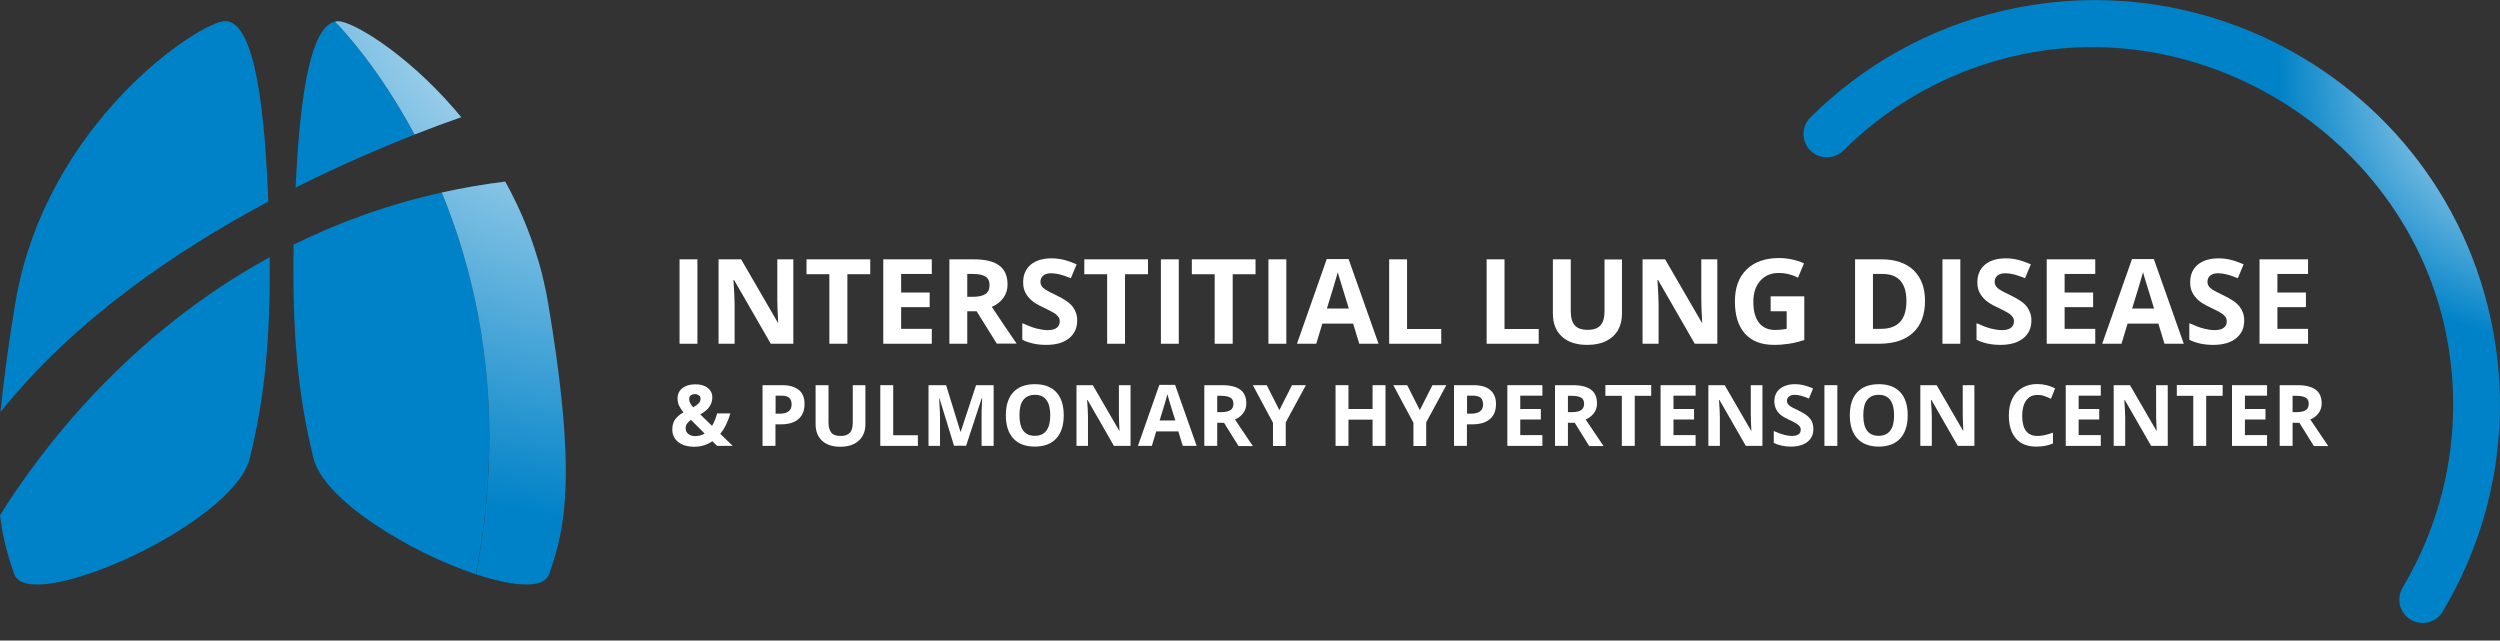 <?xml version="1.0" encoding="utf-8"?>
<!-- Generator: Adobe Illustrator 21.1.0, SVG Export Plug-In . SVG Version: 6.00 Build 0)  -->
<svg version="1.1" id="Layer_1" xmlns="http://www.w3.org/2000/svg" xmlns:xlink="http://www.w3.org/1999/xlink" x="0px" y="0px"
	 viewBox="0 0 1762.2 451.5" style="enable-background:new 0 0 1762.2 451.5;" xml:space="preserve">
<rect x="0" y="0" width="1762.2" height="451.5" fill="#333333" stroke="none"/>
<style type="text/css">
	.st0{fill:url(#SVGID_1_);}
	.st1{fill:url(#SVGID_2_);}
	.st2{fill:url(#SVGID_3_);}
	.st3{fill:url(#SVGID_4_);}
	.st4{fill:url(#SVGID_5_);}
	.st5{fill:url(#SVGID_6_);}
	.st6{fill:url(#SVGID_7_);}
	.st7{fill:url(#SVGID_8_);}
	.st8{fill:url(#SVGID_9_);}
	.st9{fill:url(#SVGID_10_);}
	.st10{fill:url(#SVGID_11_);}
	.st11{fill:url(#SVGID_12_);}
	.st12{fill:url(#SVGID_13_);}
	.st13{fill:url(#SVGID_14_);}
	.st14{fill:url(#SVGID_15_);}
	.st15{fill:url(#SVGID_16_);}
	.st16{fill:url(#SVGID_17_);}
	.st17{fill:url(#SVGID_18_);}
	.st18{fill:url(#SVGID_19_);}
	.st19{fill:url(#SVGID_20_);}
	.st20{fill:url(#SVGID_21_);}
	.st21{fill:url(#SVGID_22_);}
	.st22{fill:url(#SVGID_23_);}
	.st23{fill:url(#SVGID_24_);}
	.st24{fill:url(#SVGID_25_);}
	.st25{fill:url(#SVGID_26_);}
	.st26{fill:url(#SVGID_27_);}
	.st27{fill:url(#SVGID_28_);}
	.st28{fill:#FFFFFF;}
	.st29{fill:url(#SVGID_29_);}
	.st30{fill:url(#SVGID_30_);}
</style>
<g>
	<linearGradient id="SVGID_1_" gradientUnits="userSpaceOnUse" x1="95.07" y1="477.007" x2="95.07" y2="11.457">
		<stop  offset="1" style="stop-color:#0082C8"/>
		<stop  offset="1" style="stop-color:#667DB6"/>
	</linearGradient>
	<path class="st0" d="M0,363.2c2.2,18,6.1,30.1,10,41.4c10.1,29.3,154.3-34.7,166-81.4c10.6-42.4,14.7-85.8,14.1-141.9
		C89.9,236.1,28.7,317.2,0,363.2z"/>
	<linearGradient id="SVGID_2_" gradientUnits="userSpaceOnUse" x1="94.78" y1="477.007" x2="94.78" y2="11.457">
		<stop  offset="1" style="stop-color:#0082C8"/>
		<stop  offset="1" style="stop-color:#667DB6"/>
	</linearGradient>
	<path class="st1" d="M189.1,142.1c-2.3-60.4-8.7-127.3-30.5-127.2C141,15.1,32.3,86.2,10.8,213.5c-5.1,30.6-8.4,55.8-10.4,76.9
		C51.6,226.3,122.7,177.5,189.1,142.1z"/>
	<linearGradient id="SVGID_3_" gradientUnits="userSpaceOnUse" x1="275.889" y1="477.003" x2="275.889" y2="11.457">
		<stop  offset="1" style="stop-color:#0082C8"/>
		<stop  offset="1" style="stop-color:#667DB6"/>
	</linearGradient>
	<path class="st2" d="M311.4,135.7C273,144.2,238.3,157,207,172.4c-1.1,60.4,2.8,106.1,14,150.7c7.4,29.7,68.4,66.4,114.4,81.7
		C357.1,292.4,338.4,201.5,311.4,135.7z"/>
	<linearGradient id="SVGID_4_" gradientUnits="userSpaceOnUse" x1="363.829" y1="477.003" x2="363.829" y2="11.457">
		<stop  offset="1" style="stop-color:#0082C8"/>
		<stop  offset="1" style="stop-color:#667DB6"/>
	</linearGradient>
	<path class="st3" d="M363.7,142.9c0.1,0.1,0.1,0.3,0.2,0.4C363.9,143.2,363.8,143,363.7,142.9z"/>
	<linearGradient id="SVGID_5_" gradientUnits="userSpaceOnUse" x1="368.31" y1="477.003" x2="368.31" y2="11.457">
		<stop  offset="1" style="stop-color:#0082C8"/>
		<stop  offset="1" style="stop-color:#667DB6"/>
	</linearGradient>
	<path class="st4" d="M368,152.3c0.2,0.5,0.4,1,0.6,1.4C368.4,153.3,368.2,152.8,368,152.3z"/>
	<linearGradient id="SVGID_6_" gradientUnits="userSpaceOnUse" x1="379.625" y1="477.003" x2="379.625" y2="11.457">
		<stop  offset="1" style="stop-color:#0082C8"/>
		<stop  offset="1" style="stop-color:#667DB6"/>
	</linearGradient>
	<path class="st5" d="M378.9,182.5c0.5,1.6,0.9,3.1,1.4,4.7C379.9,185.6,379.4,184,378.9,182.5z"/>
	<linearGradient id="SVGID_7_" gradientUnits="userSpaceOnUse" x1="250.263" y1="477.003" x2="250.263" y2="11.457">
		<stop  offset="1" style="stop-color:#0082C8"/>
		<stop  offset="1" style="stop-color:#667DB6"/>
	</linearGradient>
	<path class="st6" d="M236.2,15.2c0.4-0.1,0.7-0.1,1.1-0.2C236.9,15,236.5,15.1,236.2,15.2c-18.9,4-25.3,61.6-27.8,117
		c30.3-15.2,59.1-27.6,83.8-37.3C267.5,48.6,242.1,21.3,236.2,15.2z"/>
	<linearGradient id="SVGID_8_" gradientUnits="userSpaceOnUse" x1="382.577" y1="477.003" x2="382.577" y2="11.457">
		<stop  offset="1" style="stop-color:#0082C8"/>
		<stop  offset="1" style="stop-color:#667DB6"/>
	</linearGradient>
	<path class="st7" d="M381.9,193.1c0.5,2,1,4,1.4,6C382.8,197.1,382.4,195.1,381.9,193.1z"/>
	<linearGradient id="SVGID_9_" gradientUnits="userSpaceOnUse" x1="319.883" y1="477.003" x2="319.883" y2="11.457">
		<stop  offset="1" style="stop-color:#0082C8"/>
		<stop  offset="1" style="stop-color:#667DB6"/>
	</linearGradient>
	<path class="st8" d="M319.4,76c0.3,0.3,0.6,0.7,0.9,1C320,76.7,319.7,76.3,319.4,76z"/>
	<linearGradient id="SVGID_10_" gradientUnits="userSpaceOnUse" x1="377.416" y1="477.003" x2="377.416" y2="11.457">
		<stop  offset="1" style="stop-color:#0082C8"/>
		<stop  offset="1" style="stop-color:#667DB6"/>
	</linearGradient>
	<path class="st9" d="M377.7,411.4c-0.2,0-0.3,0.1-0.5,0.1C377.3,411.4,377.5,411.4,377.7,411.4z"/>
	<linearGradient id="SVGID_11_" gradientUnits="userSpaceOnUse" x1="380.385" y1="477.003" x2="380.385" y2="11.457">
		<stop  offset="1" style="stop-color:#0082C8"/>
		<stop  offset="1" style="stop-color:#667DB6"/>
	</linearGradient>
	<path class="st10" d="M381.1,410.4c-0.5,0.2-0.9,0.3-1.4,0.5C380.2,410.7,380.6,410.5,381.1,410.4z"/>
	<linearGradient id="SVGID_12_" gradientUnits="userSpaceOnUse" x1="373.877" y1="477.003" x2="373.877" y2="11.457">
		<stop  offset="1" style="stop-color:#0082C8"/>
		<stop  offset="1" style="stop-color:#667DB6"/>
	</linearGradient>
	<path class="st11" d="M374.7,411.8c-0.6,0.1-1.1,0.1-1.7,0.1C373.6,411.9,374.2,411.9,374.7,411.8z"/>
	<radialGradient id="SVGID_13_" cx="437.365" cy="-53.238" r="420.665" gradientUnits="userSpaceOnUse">
		<stop  offset="0" style="stop-color:#FFFFFF"/>
		<stop  offset="1" style="stop-color:#FFFFFF;stop-opacity:0"/>
	</radialGradient>
	<path class="st12" d="M325.1,82.6c-1.6-1.9-3.2-3.8-4.7-5.6C321.9,78.8,323.5,80.7,325.1,82.6L325.1,82.6z"/>
	<radialGradient id="SVGID_14_" cx="437.365" cy="-53.238" r="420.665" gradientUnits="userSpaceOnUse">
		<stop  offset="0" style="stop-color:#FFFFFF"/>
		<stop  offset="1" style="stop-color:#FFFFFF;stop-opacity:0"/>
	</radialGradient>
	<path class="st13" d="M319.4,76c-34.8-39.8-71.5-61-81.1-61c-0.4,0-0.8,0-1.1,0.1c0.4,0,0.7-0.1,1.1-0.1
		C248,15,284.6,36.2,319.4,76z"/>
	<radialGradient id="SVGID_15_" cx="437.365" cy="-53.238" r="420.665" gradientUnits="userSpaceOnUse">
		<stop  offset="0" style="stop-color:#FFFFFF"/>
		<stop  offset="1" style="stop-color:#FFFFFF;stop-opacity:0"/>
	</radialGradient>
	<path class="st14" d="M379.7,410.9c-0.6,0.2-1.3,0.4-2,0.5C378.4,411.2,379,411.1,379.7,410.9z"/>
	<radialGradient id="SVGID_16_" cx="437.365" cy="-53.238" r="420.665" gradientUnits="userSpaceOnUse">
		<stop  offset="0" style="stop-color:#FFFFFF"/>
		<stop  offset="1" style="stop-color:#FFFFFF;stop-opacity:0"/>
	</radialGradient>
	<path class="st15" d="M363.9,143.3c1.4,2.9,2.8,5.9,4.1,9C366.7,149.3,365.3,146.3,363.9,143.3z"/>
	<radialGradient id="SVGID_17_" cx="437.365" cy="-53.238" r="420.665" gradientUnits="userSpaceOnUse">
		<stop  offset="0" style="stop-color:#FFFFFF"/>
		<stop  offset="1" style="stop-color:#FFFFFF;stop-opacity:0"/>
	</radialGradient>
	<path class="st16" d="M398.6,328.5c-0.3-27-3.8-63.4-12.5-115.1c-0.8-4.9-1.8-9.7-2.9-14.4c1.1,4.7,2,9.5,2.9,14.4
		C394.8,265.2,398.3,301.6,398.6,328.5z"/>
	<radialGradient id="SVGID_18_" cx="437.365" cy="-53.238" r="420.665" gradientUnits="userSpaceOnUse">
		<stop  offset="0" style="stop-color:#FFFFFF"/>
		<stop  offset="1" style="stop-color:#FFFFFF;stop-opacity:0"/>
	</radialGradient>
	<path class="st17" d="M363.7,142.9c-2.4-5.1-5-10.1-7.7-14.9l0,0C358.7,132.8,361.3,137.8,363.7,142.9z"/>
	<radialGradient id="SVGID_19_" cx="437.365" cy="-53.238" r="420.665" gradientUnits="userSpaceOnUse">
		<stop  offset="0" style="stop-color:#FFFFFF"/>
		<stop  offset="1" style="stop-color:#FFFFFF;stop-opacity:0"/>
	</radialGradient>
	<path class="st18" d="M377.2,411.5c-0.8,0.1-1.6,0.3-2.5,0.3C375.6,411.7,376.4,411.6,377.2,411.5z"/>
	<radialGradient id="SVGID_20_" cx="437.365" cy="-53.238" r="420.665" gradientUnits="userSpaceOnUse">
		<stop  offset="0" style="stop-color:#FFFFFF"/>
		<stop  offset="1" style="stop-color:#FFFFFF;stop-opacity:0"/>
	</radialGradient>
	<path class="st19" d="M398.6,334.6c0-2,0-4,0-6.1C398.6,330.6,398.6,332.6,398.6,334.6z"/>
	<radialGradient id="SVGID_21_" cx="437.365" cy="-53.238" r="420.665" gradientUnits="userSpaceOnUse">
		<stop  offset="0" style="stop-color:#FFFFFF"/>
		<stop  offset="1" style="stop-color:#FFFFFF;stop-opacity:0"/>
	</radialGradient>
	<path class="st20" d="M380.3,187.2c0.5,2,1.1,3.9,1.6,5.9C381.4,191.1,380.8,189.2,380.3,187.2z"/>
	<radialGradient id="SVGID_22_" cx="437.365" cy="-53.238" r="420.665" gradientUnits="userSpaceOnUse">
		<stop  offset="0" style="stop-color:#FFFFFF"/>
		<stop  offset="1" style="stop-color:#FFFFFF;stop-opacity:0"/>
	</radialGradient>
	<path class="st21" d="M381.1,410.4c2.9-1.2,5-3.1,5.9-5.8c5.4-15.6,10.8-32.6,11.6-64.3c-0.7,31.6-6.2,48.7-11.6,64.3
		C386.1,407.3,384,409.2,381.1,410.4z"/>
	<radialGradient id="SVGID_23_" cx="437.365" cy="-53.238" r="420.665" gradientUnits="userSpaceOnUse">
		<stop  offset="0" style="stop-color:#FFFFFF"/>
		<stop  offset="1" style="stop-color:#FFFFFF;stop-opacity:0"/>
	</radialGradient>
	<path class="st22" d="M368.6,153.7c3.9,9.2,7.4,18.7,10.3,28.7C376,172.5,372.5,162.9,368.6,153.7z"/>
	<radialGradient id="SVGID_24_" cx="437.365" cy="-53.238" r="420.665" gradientUnits="userSpaceOnUse">
		<stop  offset="0" style="stop-color:#FFFFFF"/>
		<stop  offset="1" style="stop-color:#FFFFFF;stop-opacity:0"/>
	</radialGradient>
	<path class="st23" d="M335.5,404.8L335.5,404.8c14,4.6,26.6,7.3,36,7.2C362.1,412.1,349.5,409.5,335.5,404.8L335.5,404.8z"/>
	<linearGradient id="SVGID_25_" gradientUnits="userSpaceOnUse" x1="355.021" y1="477.003" x2="355.021" y2="11.457">
		<stop  offset="1" style="stop-color:#0082C8"/>
		<stop  offset="1" style="stop-color:#667DB6"/>
	</linearGradient>
	<path class="st24" d="M311.4,135.7c27,65.8,45.7,156.8,24.1,269.1l0,0c14,4.6,26.6,7.3,36,7.2c0.5,0,1.1,0,1.6-0.1
		c0.6,0,1.2-0.1,1.7-0.1c0.9-0.1,1.7-0.2,2.5-0.3c0.2,0,0.3-0.1,0.5-0.1c0.7-0.1,1.4-0.3,2-0.5c0.5-0.2,1-0.3,1.4-0.5
		c2.9-1.2,5-3.1,5.9-5.8c5.4-15.6,10.8-32.6,11.6-64.3c0-1.9,0.1-3.8,0.1-5.7c0-2,0-4,0-6.1c-0.3-27-3.8-63.4-12.5-115.1
		c-0.8-4.9-1.8-9.7-2.9-14.4c-0.5-2-0.9-4-1.4-6c-0.5-2-1-4-1.6-5.9c-0.4-1.6-0.9-3.2-1.4-4.7c-3-10-6.4-19.6-10.3-28.7
		c-0.2-0.5-0.4-1-0.6-1.4c-1.3-3-2.7-6-4.1-9c-0.1-0.1-0.1-0.3-0.2-0.4c-2.4-5.1-5-10.1-7.7-14.9
		C340.7,129.9,325.8,132.5,311.4,135.7z"/>
	<radialGradient id="SVGID_26_" cx="437.365" cy="-53.238" r="420.665" gradientUnits="userSpaceOnUse">
		<stop  offset="0" style="stop-color:#FFFFFF"/>
		<stop  offset="1" style="stop-color:#FFFFFF;stop-opacity:0"/>
	</radialGradient>
	<path class="st25" d="M311.4,135.7c27,65.8,45.7,156.8,24.1,269.1l0,0c14,4.6,26.6,7.3,36,7.2c0.5,0,1.1,0,1.6-0.1
		c0.6,0,1.2-0.1,1.7-0.1c0.9-0.1,1.7-0.2,2.5-0.3c0.2,0,0.3-0.1,0.5-0.1c0.7-0.1,1.4-0.3,2-0.5c0.5-0.2,1-0.3,1.4-0.5
		c2.9-1.2,5-3.1,5.9-5.8c5.4-15.6,10.8-32.6,11.6-64.3c0-1.9,0.1-3.8,0.1-5.7c0-2,0-4,0-6.1c-0.3-27-3.8-63.4-12.5-115.1
		c-0.8-4.9-1.8-9.7-2.9-14.4c-0.5-2-0.9-4-1.4-6c-0.5-2-1-4-1.6-5.9c-0.4-1.6-0.9-3.2-1.4-4.7c-3-10-6.4-19.6-10.3-28.7
		c-0.2-0.5-0.4-1-0.6-1.4c-1.3-3-2.7-6-4.1-9c-0.1-0.1-0.1-0.3-0.2-0.4c-2.4-5.1-5-10.1-7.7-14.9
		C340.7,129.9,325.8,132.5,311.4,135.7z"/>
	<linearGradient id="SVGID_27_" gradientUnits="userSpaceOnUse" x1="280.62" y1="477.003" x2="280.62" y2="11.457">
		<stop  offset="1" style="stop-color:#0082C8"/>
		<stop  offset="1" style="stop-color:#667DB6"/>
	</linearGradient>
	<path class="st26" d="M292.2,94.8c12-4.7,23.1-8.8,32.9-12.2c-1.6-1.9-3.2-3.8-4.7-5.6c-0.3-0.3-0.6-0.7-0.9-1
		c-34.8-39.8-71.5-61-81.1-61c-0.4,0-0.8,0-1.1,0.1s-0.7,0.1-1.1,0.2C242.1,21.3,267.5,48.6,292.2,94.8z"/>
	<radialGradient id="SVGID_28_" cx="437.365" cy="-53.238" r="420.665" gradientUnits="userSpaceOnUse">
		<stop  offset="0" style="stop-color:#FFFFFF"/>
		<stop  offset="1" style="stop-color:#FFFFFF;stop-opacity:0"/>
	</radialGradient>
	<path class="st27" d="M292.2,94.8c12-4.7,23.1-8.8,32.9-12.2c-1.6-1.9-3.2-3.8-4.7-5.6c-0.3-0.3-0.6-0.7-0.9-1
		c-34.8-39.8-71.5-61-81.1-61c-0.4,0-0.8,0-1.1,0.1s-0.7,0.1-1.1,0.2C242.1,21.3,267.5,48.6,292.2,94.8z"/>
	<path class="st28" d="M356.1,128L356.1,128c0-0.1-0.1-0.2-0.1-0.2C356,127.9,356,127.9,356.1,128z"/>
	<g>
		<g>
			<path class="st28" d="M479,242.3v-59.5h12.6v59.5H479z"/>
			<path class="st28" d="M559.3,242.3h-16l-25.9-45h-0.4c0.5,7.9,0.8,13.6,0.8,17v28h-11.3v-59.5h15.9l25.8,44.5h0.3
				c-0.4-7.7-0.6-13.2-0.6-16.4v-28.1h11.3V242.3z"/>
			<path class="st28" d="M597.2,242.3h-12.6v-49h-16.1v-10.5h44.9v10.5h-16.1V242.3z"/>
			<path class="st28" d="M656.8,242.3h-34.2v-59.5h34.2v10.3h-21.6v13.1h20.1v10.3h-20.1v15.3h21.6V242.3z"/>
			<path class="st28" d="M681.8,219.5v22.8h-12.6v-59.5h17.3c8.1,0,14.1,1.5,17.9,4.4c3.9,2.9,5.8,7.4,5.8,13.4c0,3.5-1,6.6-2.9,9.3
				c-1.9,2.7-4.7,4.9-8.2,6.4c8.9,13.4,14.8,22,17.5,25.9h-14l-14.2-22.8H681.8z M681.8,209.2h4.1c4,0,6.9-0.7,8.8-2
				c1.9-1.3,2.8-3.4,2.8-6.3c0-2.8-1-4.8-2.9-6c-1.9-1.2-4.9-1.8-9-1.8h-3.8V209.2z"/>
			<path class="st28" d="M759.3,225.8c0,5.4-1.9,9.6-5.8,12.7c-3.9,3.1-9.2,4.6-16.1,4.6c-6.3,0-12-1.2-16.8-3.6v-11.7
				c4,1.8,7.4,3.1,10.2,3.8c2.8,0.7,5.3,1.1,7.6,1.1c2.8,0,4.9-0.5,6.4-1.6c1.5-1.1,2.2-2.6,2.2-4.7c0-1.2-0.3-2.2-1-3.1
				c-0.7-0.9-1.6-1.8-2.9-2.6c-1.3-0.8-3.8-2.2-7.7-4c-3.6-1.7-6.4-3.3-8.2-4.9c-1.8-1.6-3.3-3.4-4.4-5.5s-1.6-4.5-1.6-7.3
				c0-5.3,1.8-9.4,5.3-12.4s8.5-4.5,14.8-4.5c3.1,0,6,0.4,8.8,1.1s5.7,1.8,8.8,3.1l-4.1,9.8c-3.2-1.3-5.8-2.2-7.9-2.7
				c-2.1-0.5-4.1-0.8-6.1-0.8c-2.4,0-4.2,0.6-5.5,1.7c-1.3,1.1-1.9,2.6-1.9,4.4c0,1.1,0.3,2.1,0.8,2.9c0.5,0.8,1.3,1.6,2.5,2.4
				c1.1,0.8,3.8,2.2,8,4.2c5.6,2.7,9.4,5.3,11.4,8S759.3,221.9,759.3,225.8z"/>
			<path class="st28" d="M793,242.3h-12.6v-49h-16.1v-10.5h44.9v10.5H793V242.3z"/>
			<path class="st28" d="M818.3,242.3v-59.5h12.6v59.5H818.3z"/>
			<path class="st28" d="M868.8,242.3h-12.6v-49h-16.1v-10.5H885v10.5h-16.1V242.3z"/>
			<path class="st28" d="M894.1,242.3v-59.5h12.6v59.5H894.1z"/>
			<path class="st28" d="M958.1,242.3l-4.3-14.2h-21.7l-4.3,14.2h-13.6l21-59.7h15.4l21.1,59.7H958.1z M950.8,217.6
				c-4-12.8-6.2-20.1-6.7-21.8c-0.5-1.7-0.9-3-1.1-4c-0.9,3.5-3.5,12.1-7.7,25.7H950.8z"/>
			<path class="st28" d="M979.2,242.3v-59.5h12.6v49.1h24.1v10.4H979.2z"/>
			<path class="st28" d="M1047.9,242.3v-59.5h12.6v49.1h24.1v10.4H1047.9z"/>
			<path class="st28" d="M1143.3,182.8v38.5c0,4.4-1,8.2-2.9,11.6c-2,3.3-4.8,5.8-8.5,7.6c-3.7,1.8-8.1,2.6-13.2,2.6
				c-7.6,0-13.6-2-17.8-5.9c-4.2-3.9-6.3-9.3-6.3-16.1v-38.3h12.6v36.4c0,4.6,0.9,7.9,2.8,10.1c1.8,2.1,4.9,3.2,9.2,3.2
				c4.1,0,7.1-1.1,9-3.2c1.9-2.2,2.8-5.5,2.8-10.1v-36.3H1143.3z"/>
			<path class="st28" d="M1210.6,242.3h-16l-25.9-45h-0.4c0.5,7.9,0.8,13.6,0.8,17v28h-11.3v-59.5h15.9l25.8,44.5h0.3
				c-0.4-7.7-0.6-13.2-0.6-16.4v-28.1h11.3V242.3z"/>
			<path class="st28" d="M1248.2,208.9h23.6v30.8c-3.8,1.2-7.4,2.1-10.8,2.6c-3.4,0.5-6.8,0.8-10.4,0.8c-9,0-15.8-2.6-20.6-7.9
				c-4.7-5.3-7.1-12.8-7.1-22.7c0-9.6,2.7-17.1,8.2-22.5c5.5-5.4,13.1-8.1,22.8-8.1c6.1,0,12,1.2,17.7,3.7l-4.2,10.1
				c-4.3-2.2-8.9-3.3-13.5-3.3c-5.5,0-9.8,1.8-13.1,5.5c-3.3,3.7-4.9,8.6-4.9,14.8c0,6.5,1.3,11.4,4,14.8c2.6,3.4,6.5,5.1,11.5,5.1
				c2.6,0,5.3-0.3,8-0.8v-12.4h-11.3V208.9z"/>
			<path class="st28" d="M1356.9,212c0,9.8-2.8,17.3-8.4,22.5s-13.6,7.8-24.1,7.8h-16.8v-59.5h18.7c9.7,0,17.2,2.6,22.6,7.7
				C1354.2,195.7,1356.9,202.8,1356.9,212z M1343.8,212.3c0-12.8-5.6-19.2-16.9-19.2h-6.7v38.7h5.4
				C1337.7,231.9,1343.8,225.4,1343.8,212.3z"/>
			<path class="st28" d="M1369.2,242.3v-59.5h12.6v59.5H1369.2z"/>
			<path class="st28" d="M1431.9,225.8c0,5.4-1.9,9.6-5.8,12.7c-3.9,3.1-9.2,4.6-16.1,4.6c-6.3,0-12-1.2-16.8-3.6v-11.7
				c4,1.8,7.4,3.1,10.2,3.8c2.8,0.7,5.3,1.1,7.6,1.1c2.8,0,4.9-0.5,6.4-1.6c1.5-1.1,2.2-2.6,2.2-4.7c0-1.2-0.3-2.2-1-3.1
				c-0.7-0.9-1.6-1.8-2.9-2.6c-1.3-0.8-3.8-2.2-7.7-4c-3.6-1.7-6.4-3.3-8.2-4.9c-1.8-1.6-3.3-3.4-4.4-5.5c-1.1-2.1-1.6-4.5-1.6-7.3
				c0-5.3,1.8-9.4,5.3-12.4c3.6-3,8.5-4.5,14.8-4.5c3.1,0,6,0.4,8.8,1.1s5.7,1.8,8.8,3.1l-4.1,9.8c-3.2-1.3-5.8-2.2-7.9-2.7
				c-2.1-0.5-4.1-0.8-6.1-0.8c-2.4,0-4.2,0.6-5.5,1.7c-1.3,1.1-1.9,2.6-1.9,4.4c0,1.1,0.3,2.1,0.8,2.9c0.5,0.8,1.3,1.6,2.5,2.4
				c1.1,0.8,3.8,2.2,8,4.2c5.6,2.7,9.4,5.3,11.4,8S1431.9,221.9,1431.9,225.8z"/>
			<path class="st28" d="M1476.9,242.3h-34.2v-59.5h34.2v10.3h-21.6v13.1h20.1v10.3h-20.1v15.3h21.6V242.3z"/>
			<path class="st28" d="M1525.7,242.3l-4.3-14.2h-21.7l-4.3,14.2h-13.6l21-59.7h15.4l21.1,59.7H1525.7z M1518.4,217.6
				c-4-12.8-6.2-20.1-6.7-21.8c-0.5-1.7-0.9-3-1.1-4c-0.9,3.5-3.5,12.1-7.7,25.7H1518.4z"/>
			<path class="st28" d="M1581.9,225.8c0,5.4-1.9,9.6-5.8,12.7c-3.9,3.1-9.2,4.6-16.1,4.6c-6.3,0-12-1.2-16.8-3.6v-11.7
				c4,1.8,7.4,3.1,10.2,3.8c2.8,0.7,5.3,1.1,7.6,1.1c2.8,0,4.9-0.5,6.4-1.6c1.5-1.1,2.2-2.6,2.2-4.7c0-1.2-0.3-2.2-1-3.1
				c-0.7-0.9-1.6-1.8-2.9-2.6c-1.3-0.8-3.8-2.2-7.7-4c-3.6-1.7-6.4-3.3-8.2-4.9c-1.8-1.6-3.3-3.4-4.4-5.5c-1.1-2.1-1.6-4.5-1.6-7.3
				c0-5.3,1.8-9.4,5.3-12.4c3.6-3,8.5-4.5,14.8-4.5c3.1,0,6,0.4,8.8,1.1s5.7,1.8,8.8,3.1l-4.1,9.8c-3.2-1.3-5.8-2.2-7.9-2.7
				c-2.1-0.5-4.1-0.8-6.1-0.8c-2.4,0-4.2,0.6-5.5,1.7c-1.3,1.1-1.9,2.6-1.9,4.4c0,1.1,0.3,2.1,0.8,2.9c0.5,0.8,1.3,1.6,2.5,2.4
				c1.1,0.8,3.8,2.2,8,4.2c5.6,2.7,9.4,5.3,11.4,8S1581.9,221.9,1581.9,225.8z"/>
			<path class="st28" d="M1626.9,242.3h-34.2v-59.5h34.2v10.3h-21.6v13.1h20.1v10.3h-20.1v15.3h21.6V242.3z"/>
		</g>
	</g>
	<g>
		<g>
			<path class="st28" d="M516.5,314.3h-11l-3.4-3.3c-3.7,2.6-7.9,3.9-12.7,3.9c-4.8,0-8.5-1.1-11.3-3.3s-4.2-5.1-4.2-8.9
				c0-2.7,0.6-5,1.8-6.8s3.2-3.6,6.1-5.3c-1.5-1.7-2.5-3.3-3.2-4.8s-1-3.2-1-5c0-3,1.1-5.4,3.4-7.2s5.3-2.7,9.1-2.7
				c3.6,0,6.5,0.8,8.7,2.5s3.3,4,3.3,6.8c0,2.3-0.7,4.4-2,6.4s-3.5,3.8-6.5,5.5l8.3,8.1c1.4-2.3,2.6-5.2,3.6-8.8h9.3
				c-0.7,2.6-1.7,5.2-2.9,7.7s-2.6,4.7-4.2,6.7L516.5,314.3z M483.3,301.9c0,1.7,0.6,3,1.9,4s2.9,1.5,4.8,1.5c2.5,0,4.7-0.6,6.7-1.8
				l-9.7-9.7c-1.1,0.9-2,1.8-2.7,2.7S483.3,300.6,483.3,301.9z M493.8,281.1c0-1-0.4-1.9-1.1-2.4s-1.6-0.9-2.7-0.9
				c-1.3,0-2.3,0.3-3.1,0.9s-1.1,1.5-1.1,2.7c0,1.7,0.9,3.6,2.8,5.7c1.7-0.9,3-1.9,3.9-2.8S493.8,282.3,493.8,281.1z"/>
			<path class="st28" d="M567.1,284.8c0,4.6-1.4,8.1-4.3,10.6s-7,3.7-12.3,3.7h-3.9v15.2h-9.1v-42.8h13.7c5.2,0,9.1,1.1,11.9,3.4
				S567.1,280.4,567.1,284.8z M546.6,291.6h3c2.8,0,4.9-0.6,6.3-1.7s2.1-2.7,2.1-4.8c0-2.1-0.6-3.7-1.7-4.7s-3-1.5-5.5-1.5h-4.1
				V291.6z"/>
			<path class="st28" d="M610,271.5v27.7c0,3.2-0.7,5.9-2.1,8.3s-3.5,4.2-6.1,5.5s-5.8,1.9-9.5,1.9c-5.5,0-9.8-1.4-12.8-4.2
				s-4.6-6.7-4.6-11.6v-27.6h9.1v26.2c0,3.3,0.7,5.7,2,7.3s3.5,2.3,6.6,2.3c3,0,5.1-0.8,6.5-2.3s2-4,2-7.3v-26.2H610z"/>
			<path class="st28" d="M620.5,314.3v-42.8h9.1v35.3H647v7.5H620.5z"/>
			<path class="st28" d="M672.5,314.3l-10.3-33.6H662c0.4,6.8,0.6,11.4,0.6,13.7v19.9h-8.1v-42.8h12.4l10.1,32.8h0.2l10.8-32.8h12.4
				v42.8h-8.5V294c0-1,0-2.1,0-3.3s0.2-4.6,0.4-10h-0.3l-11,33.5H672.5z"/>
			<path class="st28" d="M749.8,292.8c0,7.1-1.8,12.5-5.3,16.3s-8.6,5.7-15.1,5.7s-11.6-1.9-15.1-5.7s-5.3-9.3-5.3-16.4
				s1.8-12.6,5.3-16.3s8.6-5.6,15.2-5.6s11.6,1.9,15.1,5.7S749.8,285.7,749.8,292.8z M718.6,292.8c0,4.8,0.9,8.4,2.7,10.8
				s4.5,3.6,8.1,3.6c7.2,0,10.9-4.8,10.9-14.4c0-9.6-3.6-14.5-10.8-14.5c-3.6,0-6.3,1.2-8.2,3.6S718.6,288,718.6,292.8z"/>
			<path class="st28" d="M796.7,314.3h-11.5l-18.6-32.4h-0.3c0.4,5.7,0.6,9.8,0.6,12.2v20.2h-8.1v-42.8h11.5l18.6,32.1h0.2
				c-0.3-5.6-0.4-9.5-0.4-11.8v-20.3h8.2V314.3z"/>
			<path class="st28" d="M833.7,314.3l-3.1-10.2H815l-3.1,10.2h-9.8l15.1-43h11.1l15.2,43H833.7z M828.5,296.5
				c-2.9-9.2-4.5-14.5-4.8-15.7s-0.6-2.2-0.8-2.9c-0.6,2.5-2.5,8.7-5.5,18.5H828.5z"/>
			<path class="st28" d="M858,297.9v16.4h-9.1v-42.8h12.5c5.8,0,10.1,1.1,12.9,3.2s4.2,5.3,4.2,9.7c0,2.5-0.7,4.8-2.1,6.7
				s-3.3,3.5-5.9,4.6c6.4,9.6,10.6,15.8,12.6,18.7H873l-10.2-16.4H858z M858,290.5h2.9c2.9,0,5-0.5,6.4-1.4s2.1-2.5,2.1-4.5
				c0-2-0.7-3.5-2.1-4.3s-3.6-1.3-6.5-1.3H858V290.5z"/>
			<path class="st28" d="M901.8,289.1l8.9-17.6h9.8l-14.2,26.2v16.7h-9v-16.4l-14.2-26.5h9.8L901.8,289.1z"/>
			<path class="st28" d="M976.6,314.3h-9.1v-18.5h-17v18.5h-9.1v-42.8h9.1v16.8h17v-16.8h9.1V314.3z"/>
			<path class="st28" d="M1000.8,289.1l8.9-17.6h9.8l-14.2,26.2v16.7h-9v-16.4l-14.2-26.5h9.8L1000.8,289.1z"/>
			<path class="st28" d="M1054.5,284.8c0,4.6-1.4,8.1-4.3,10.6s-7,3.7-12.3,3.7h-3.9v15.2h-9.1v-42.8h13.7c5.2,0,9.1,1.1,11.8,3.4
				S1054.5,280.4,1054.5,284.8z M1034,291.6h3c2.8,0,4.9-0.6,6.3-1.7s2.1-2.7,2.1-4.8c0-2.1-0.6-3.7-1.7-4.7s-3-1.5-5.5-1.5h-4.1
				V291.6z"/>
			<path class="st28" d="M1087.2,314.3h-24.7v-42.8h24.7v7.4h-15.6v9.4h14.5v7.4h-14.5v11h15.6V314.3z"/>
			<path class="st28" d="M1105.2,297.9v16.4h-9.1v-42.8h12.5c5.8,0,10.1,1.1,12.9,3.2s4.2,5.3,4.2,9.7c0,2.5-0.7,4.8-2.1,6.7
				s-3.3,3.5-5.9,4.6c6.4,9.6,10.6,15.8,12.6,18.7h-10.1l-10.2-16.4H1105.2z M1105.2,290.5h2.9c2.9,0,5-0.5,6.4-1.4s2.1-2.5,2.1-4.5
				c0-2-0.7-3.5-2.1-4.3s-3.6-1.3-6.5-1.3h-2.8V290.5z"/>
			<path class="st28" d="M1152.3,314.3h-9.1V279h-11.6v-7.6h32.3v7.6h-11.6V314.3z"/>
			<path class="st28" d="M1195.2,314.3h-24.7v-42.8h24.7v7.4h-15.6v9.4h14.5v7.4h-14.5v11h15.6V314.3z"/>
			<path class="st28" d="M1242.1,314.3h-11.5l-18.6-32.4h-0.3c0.4,5.7,0.6,9.8,0.6,12.2v20.2h-8.1v-42.8h11.5l18.6,32.1h0.2
				c-0.3-5.6-0.4-9.5-0.4-11.8v-20.3h8.2V314.3z"/>
			<path class="st28" d="M1278.2,302.4c0,3.9-1.4,6.9-4.2,9.1s-6.7,3.3-11.6,3.3c-4.6,0-8.6-0.9-12.1-2.6v-8.4
				c2.9,1.3,5.3,2.2,7.3,2.7s3.8,0.8,5.5,0.8c2,0,3.5-0.4,4.6-1.1s1.6-1.9,1.6-3.4c0-0.8-0.2-1.6-0.7-2.2s-1.2-1.3-2.1-1.9
				s-2.8-1.6-5.6-2.9c-2.6-1.2-4.6-2.4-5.9-3.5s-2.4-2.5-3.1-4s-1.2-3.3-1.2-5.3c0-3.8,1.3-6.8,3.9-8.9s6.1-3.3,10.7-3.3
				c2.2,0,4.3,0.3,6.4,0.8s4.1,1.3,6.3,2.2l-2.9,7.1c-2.3-0.9-4.2-1.6-5.7-2s-3-0.6-4.4-0.6c-1.7,0-3,0.4-4,1.2s-1.4,1.8-1.4,3.1
				c0,0.8,0.2,1.5,0.6,2.1s1,1.2,1.8,1.7s2.7,1.6,5.8,3c4,1.9,6.7,3.8,8.2,5.8S1278.2,299.6,1278.2,302.4z"/>
			<path class="st28" d="M1286,314.3v-42.8h9.1v42.8H1286z"/>
			<path class="st28" d="M1344.7,292.8c0,7.1-1.8,12.5-5.3,16.3s-8.6,5.7-15.1,5.7s-11.6-1.9-15.1-5.7s-5.3-9.3-5.3-16.4
				s1.8-12.6,5.3-16.3s8.6-5.6,15.2-5.6s11.6,1.9,15.1,5.7S1344.7,285.7,1344.7,292.8z M1313.4,292.8c0,4.8,0.9,8.4,2.7,10.8
				s4.5,3.6,8.1,3.6c7.2,0,10.9-4.8,10.9-14.4c0-9.6-3.6-14.5-10.8-14.5c-3.6,0-6.3,1.2-8.2,3.6S1313.4,288,1313.4,292.8z"/>
			<path class="st28" d="M1391.6,314.3H1380l-18.6-32.4h-0.3c0.4,5.7,0.6,9.8,0.6,12.2v20.2h-8.1v-42.8h11.5l18.6,32.1h0.2
				c-0.3-5.6-0.4-9.5-0.4-11.8v-20.3h8.2V314.3z"/>
			<path class="st28" d="M1436.1,278.4c-3.4,0-6.1,1.3-7.9,3.9s-2.8,6.1-2.8,10.7c0,9.6,3.6,14.3,10.8,14.3c3,0,6.7-0.8,10.9-2.3
				v7.6c-3.5,1.5-7.4,2.2-11.8,2.2c-6.2,0-11-1.9-14.3-5.7s-5-9.2-5-16.3c0-4.5,0.8-8.4,2.4-11.7s3.9-5.9,7-7.7s6.6-2.7,10.7-2.7
				c4.2,0,8.3,1,12.5,3l-2.9,7.4c-1.6-0.8-3.2-1.4-4.8-2S1437.7,278.4,1436.1,278.4z"/>
			<path class="st28" d="M1480.8,314.3h-24.7v-42.8h24.7v7.4h-15.6v9.4h14.5v7.4h-14.5v11h15.6V314.3z"/>
			<path class="st28" d="M1527.8,314.3h-11.5l-18.6-32.4h-0.3c0.4,5.7,0.6,9.8,0.6,12.2v20.2h-8.1v-42.8h11.5l18.6,32.1h0.2
				c-0.3-5.6-0.4-9.5-0.4-11.8v-20.3h8.2V314.3z"/>
			<path class="st28" d="M1555.1,314.3h-9.1V279h-11.6v-7.6h32.3v7.6h-11.6V314.3z"/>
			<path class="st28" d="M1598,314.3h-24.7v-42.8h24.7v7.4h-15.6v9.4h14.5v7.4h-14.5v11h15.6V314.3z"/>
			<path class="st28" d="M1616,297.9v16.4h-9.1v-42.8h12.5c5.8,0,10.1,1.1,12.9,3.2s4.2,5.3,4.2,9.7c0,2.5-0.7,4.8-2.1,6.7
				s-3.3,3.5-5.9,4.6c6.4,9.6,10.6,15.8,12.6,18.7H1631l-10.2-16.4H1616z M1616,290.5h2.9c2.9,0,5-0.5,6.4-1.4s2.1-2.5,2.1-4.5
				c0-2-0.7-3.5-2.1-4.3s-3.6-1.3-6.5-1.3h-2.8V290.5z"/>
		</g>
	</g>
	<linearGradient id="SVGID_29_" gradientUnits="userSpaceOnUse" x1="1179.823" y1="219.604" x2="1762.193" y2="219.604">
		<stop  offset="1" style="stop-color:#0082C8"/>
		<stop  offset="1" style="stop-color:#667DB6"/>
	</linearGradient>
	<path class="st29" d="M1753.4,215.2c-23.5-93.2-91.1-164.2-175.1-196.3c-51.4-19.7-109-24.7-166.3-11.4
		c-53.2,12.4-99.6,39.2-135.9,75.3c-7,7-6.3,18.5,1.5,24.6c6.6,5.2,15.9,4.5,21.9-1.4c33.2-33,76-57.2,125.2-67.6
		c56.9-12,114.7-2.7,164.3,22.4c64.6,32.6,115.5,91.9,133.2,165.5c16,66.7,3.8,133.4-28.6,187.8c-4.3,7.2-2.6,16.4,3.9,21.5
		c7.8,6.1,19.2,4,24.3-4.5C1759.1,368.7,1772.8,291.8,1753.4,215.2z"/>
	<radialGradient id="SVGID_30_" cx="1796.83" cy="48.845" r="191.274" gradientUnits="userSpaceOnUse">
		<stop  offset="0" style="stop-color:#FFFFFF"/>
		<stop  offset="1" style="stop-color:#FFFFFF;stop-opacity:0"/>
	</radialGradient>
	<path class="st30" d="M1753.4,215.2c-23.5-93.2-91.1-164.2-175.1-196.3l10.7,42c64.6,32.6,115.5,91.9,133.2,165.5
		c16,66.7,3.8,133.4-28.6,187.8c-4.3,7.2-2.6,16.4,3.9,21.5c7.8,6.1,19.2,4,24.3-4.5C1759.1,368.7,1772.8,291.8,1753.4,215.2z"/>
</g>
</svg>
